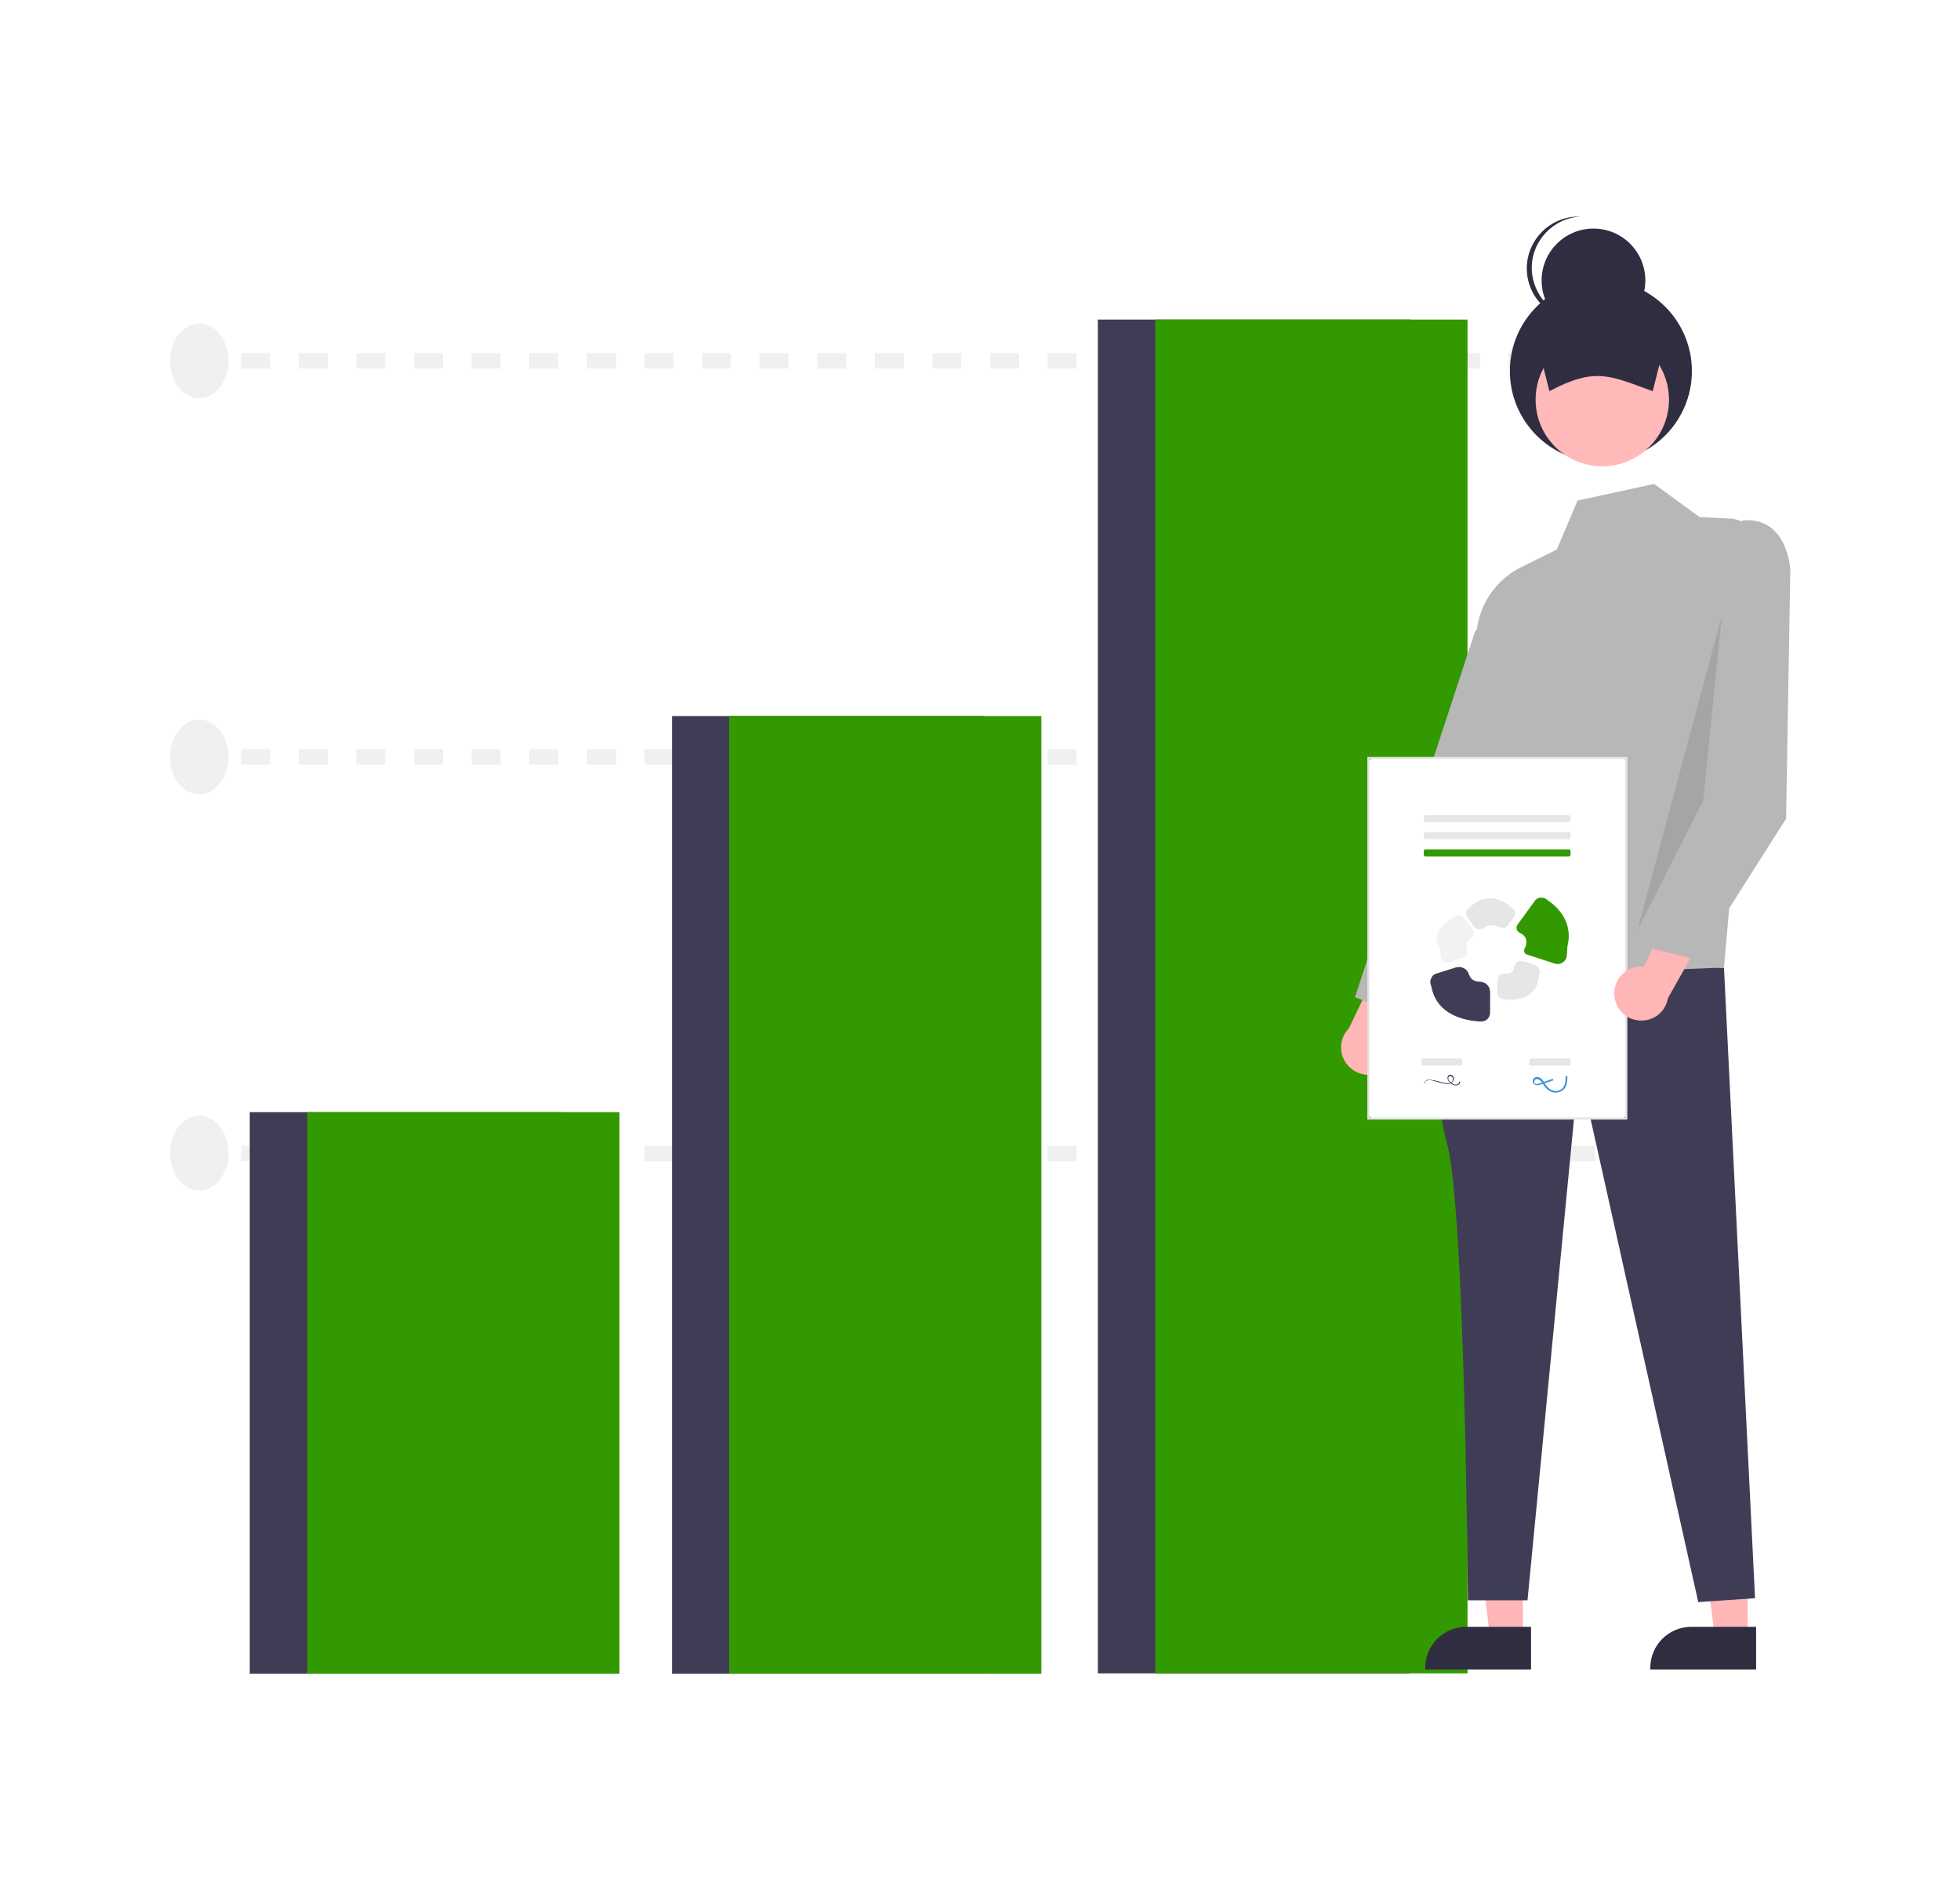 <?xml version="1.0" encoding="utf-8"?>
<!-- Generator: Adobe Illustrator 24.1.1, SVG Export Plug-In . SVG Version: 6.00 Build 0)  -->
<svg version="1.1" id="Layer_1" xmlns="http://www.w3.org/2000/svg" xmlns:xlink="http://www.w3.org/1999/xlink" x="0px" y="0px"
	 viewBox="0 0 555.6 535.8" style="enable-background:new 0 0 555.6 535.8;" xml:space="preserve">
<style type="text/css">
	.st0{fill:#FFFFFF;}
	.st1{fill:#3F93D8;}
	.st2{fill:#F0F0F0;}
	.st3{fill:#3F3D56;}
	.st4{fill:#339900;}
	.st5{fill:#FFB6B6;}
	.st6{fill:#2F2E41;}
	.st7{fill:#B7B7B7;}
	.st8{fill:#FFB9B9;}
	.st9{opacity:0.1;enable-background:new    ;}
	.st10{fill:#E6E6E6;}
	.st11{fill:#F2F2F2;}
</style>
<rect x="-13.3" y="-8.9" class="st0" width="578.7" height="553.8"/>
<path class="st1" d="M444.1,313.5h-4.6c-0.6,0-1.1-0.5-1.1-1.1v-1.5c0-0.6,0.5-1.1,1.1-1.1h4.6c0.6,0,1.1,0.5,1.1,1.1v1.5
	C445.2,313,444.7,313.5,444.1,313.5z"/>
<path class="st1" d="M445.2,296.1l-4.2-1.8c-0.6-0.2-0.9-0.9-0.6-1.5l0.6-1.4c0.2-0.6,0.9-0.9,1.5-0.6l4.2,1.8
	c0.6,0.2,0.9,0.9,0.6,1.5l-0.6,1.4C446.5,296,445.8,296.3,445.2,296.1z"/>
<rect x="56.1" y="324.7" class="st2" width="4.1" height="4.4"/>
<path class="st2" d="M452.1,329.2H444v-4.4h8.2v4.4H452.1z M435.8,329.2h-8.2v-4.4h8.2V329.2z M419.5,329.2h-8.2v-4.4h8.2V329.2z
	 M403.1,329.2H395v-4.4h8.2v4.4H403.1z M386.8,329.2h-8.2v-4.4h8.2V329.2z M370.5,329.2h-8.2v-4.4h8.2V329.2z M354.2,329.2H346v-4.4
	h8.2V329.2z M337.8,329.2h-8.2v-4.4h8.2V329.2z M321.5,329.2h-8.2v-4.4h8.2V329.2z M305.2,329.2H297v-4.4h8.2V329.2z M288.9,329.2
	h-8.2v-4.4h8.2V329.2z M272.5,329.2h-8.2v-4.4h8.2V329.2z M256.2,329.2H248v-4.4h8.2V329.2z M239.9,329.2h-8.2v-4.4h8.2V329.2z
	 M223.5,329.2h-8.2v-4.4h8.2V329.2z M207.2,329.2H199v-4.4h8.2V329.2z M190.9,329.2h-8.2v-4.4h8.2V329.2z M174.6,329.2h-8.2v-4.4
	h8.2V329.2z M158.2,329.2H150v-4.4h8.2V329.2z M141.9,329.2h-8.2v-4.4h8.2V329.2z M125.6,329.2h-8.2v-4.4h8.2V329.2z M109.2,329.2
	H101v-4.4h8.2V329.2z M92.9,329.2h-8.2v-4.4h8.2V329.2z M76.6,329.2h-8.2v-4.4h8.2V329.2z"/>
<rect x="56.1" y="212.4" class="st2" width="4.1" height="4.4"/>
<path class="st2" d="M452.1,216.8H444v-4.4h8.2v4.4H452.1z M435.8,216.8h-8.2v-4.4h8.2V216.8z M419.5,216.8h-8.2v-4.4h8.2V216.8z
	 M403.1,216.8H395v-4.4h8.2v4.4H403.1z M386.8,216.8h-8.2v-4.4h8.2V216.8z M370.5,216.8h-8.2v-4.4h8.2V216.8z M354.2,216.8H346v-4.4
	h8.2V216.8z M337.8,216.8h-8.2v-4.4h8.2V216.8z M321.5,216.8h-8.2v-4.4h8.2V216.8z M305.2,216.8H297v-4.4h8.2V216.8z M288.9,216.8
	h-8.2v-4.4h8.2V216.8z M272.5,216.8h-8.2v-4.4h8.2V216.8z M256.2,216.8H248v-4.4h8.2V216.8z M239.9,216.8h-8.2v-4.4h8.2V216.8z
	 M223.5,216.8h-8.2v-4.4h8.2V216.8z M207.2,216.8H199v-4.4h8.2V216.8z M190.9,216.8h-8.2v-4.4h8.2V216.8z M174.6,216.8h-8.2v-4.4
	h8.2V216.8z M158.2,216.8H150v-4.4h8.2V216.8z M141.9,216.8h-8.2v-4.4h8.2V216.8z M125.6,216.8h-8.2v-4.4h8.2V216.8z M109.2,216.8
	H101v-4.4h8.2V216.8z M92.9,216.8h-8.2v-4.4h8.2V216.8z M76.6,216.8h-8.2v-4.4h8.2V216.8z"/>
<rect x="56.1" y="100.1" class="st2" width="4.1" height="4.4"/>
<path class="st2" d="M452.1,104.5H444v-4.4h8.2v4.4H452.1z M435.8,104.5h-8.2v-4.4h8.2V104.5z M419.5,104.5h-8.2v-4.4h8.2V104.5z
	 M403.1,104.5H395v-4.4h8.2v4.4H403.1z M386.8,104.5h-8.2v-4.4h8.2V104.5z M370.5,104.5h-8.2v-4.4h8.2V104.5z M354.2,104.5H346v-4.4
	h8.2V104.5z M337.8,104.5h-8.2v-4.4h8.2V104.5z M321.5,104.5h-8.2v-4.4h8.2V104.5z M305.2,104.5H297v-4.4h8.2V104.5z M288.9,104.5
	h-8.2v-4.4h8.2V104.5z M272.5,104.5h-8.2v-4.4h8.2V104.5z M256.2,104.5H248v-4.4h8.2V104.5z M239.9,104.5h-8.2v-4.4h8.2V104.5z
	 M223.5,104.5h-8.2v-4.4h8.2V104.5z M207.2,104.5H199v-4.4h8.2V104.5z M190.9,104.5h-8.2v-4.4h8.2V104.5z M174.6,104.5h-8.2v-4.4
	h8.2V104.5z M158.2,104.5H150v-4.4h8.2V104.5z M141.9,104.5h-8.2v-4.4h8.2V104.5z M125.6,104.5h-8.2v-4.4h8.2V104.5z M109.2,104.5
	H101v-4.4h8.2V104.5z M92.9,104.5h-8.2v-4.4h8.2V104.5z M76.6,104.5h-8.2v-4.4h8.2V104.5z"/>
<rect x="70.8" y="315.3" class="st3" width="88.5" height="159.2"/>
<rect x="87.1" y="315.3" class="st4" width="88.5" height="159.2"/>
<rect x="190.5" y="203" class="st3" width="88.5" height="271.5"/>
<rect x="206.7" y="203" class="st4" width="88.5" height="271.5"/>
<rect x="311.2" y="90.6" class="st3" width="88.5" height="383.8"/>
<rect x="327.5" y="90.6" class="st4" width="88.5" height="383.8"/>
<ellipse class="st2" cx="56.5" cy="102.3" rx="8.3" ry="10.6"/>
<ellipse class="st2" cx="56.5" cy="214.6" rx="8.3" ry="10.6"/>
<ellipse class="st2" cx="56.5" cy="326.9" rx="8.3" ry="10.6"/>
<path class="st5" d="M391.9,303.6c3.6-2.2,4.8-6.9,2.6-10.5c-0.2-0.4-0.5-0.7-0.8-1.1l13.4-23.6l-14.1,0.9l-10.6,22.2
	c-3,3-3,7.9,0,10.9C385,305,388.9,305.4,391.9,303.6L391.9,303.6z"/>
<polygon class="st5" points="495.4,464.2 486.1,464.2 481.7,428.3 495.4,428.3 "/>
<path class="st6" d="M497.8,473.3h-30v-0.4c0-6.5,5.2-11.7,11.7-11.7l0,0h18.3V473.3z"/>
<polygon class="st5" points="431.7,464.2 422.4,464.2 417.9,428.3 431.7,428.3 "/>
<path class="st6" d="M434,473.3h-30v-0.4c0-6.5,5.2-11.7,11.7-11.7l0,0H434V473.3z"/>
<path class="st3" d="M407.7,269.5c0,0-2.6,36.5,2.5,54.8s5.9,129.4,5.9,129.4H433l14.6-151.2l33.8,151.7l16.1-1.1l-8.8-178.7
	L407.7,269.5z"/>
<path class="st7" d="M481.8,146.6l-12.9-9.4l-21.7,4.7l-5.9,13.9l-10.1,5c-6.7,3.3-11.4,9.8-12.5,17.2l-14.4,99.6l84.4-3.3L499,157
	c0.4-5.1-3.3-9.5-8.4-10c-0.1,0-0.2,0-0.3,0L481.8,146.6z"/>
<polygon class="st7" points="425.9,168.6 418.1,179.1 384.1,282.7 400,289 425.5,240.8 "/>
<circle class="st6" cx="453.8" cy="105.2" r="25.8"/>
<circle class="st8" cx="454.2" cy="113.3" r="18.9"/>
<path class="st6" d="M468.5,110.9c-12-4.3-16.1-7-29.3,0l-4.9-19.6h39.1L468.5,110.9z"/>
<circle class="st6" cx="451.7" cy="79.5" r="14.7"/>
<path class="st6" d="M434.2,76c0-7.8,6.2-14.3,14-14.6c-0.2,0-0.5,0-0.7,0c-8.1,0-14.7,6.6-14.7,14.7s6.6,14.7,14.7,14.7
	c0.2,0,0.5,0,0.7,0C440.4,90.2,434.3,83.8,434.2,76z"/>
<polygon class="st9" points="488.1,174.5 482.8,227 464.2,263.6 "/>
<path id="b-2648" class="st0" d="M389.5,317.1h70c0.9,0,1.6-0.7,1.6-1.6v-99c0-0.9-0.7-1.6-1.6-1.6h-70c-0.9,0-1.6,0.7-1.6,1.6v99
	C387.9,316.4,388.6,317.1,389.5,317.1L389.5,317.1z"/>
<path class="st10" d="M461.3,317.4h-73.7V214.6h73.7V317.4z M388.2,316.8h72.5V215.2h-72.5V316.8z"/>
<path id="c-2649" class="st10" d="M444.7,231.1c0.3,0,0.5,0.2,0.5,0.5l0,0v1c0,0.3-0.2,0.5-0.5,0.5h-40.6c-0.3,0-0.5-0.2-0.5-0.5v-1
	c0-0.3,0.2-0.5,0.5-0.5H444.7"/>
<path id="d-2650" class="st10" d="M444.7,235.9c0.3,0,0.5,0.2,0.5,0.5l0,0v1c0,0.3-0.2,0.5-0.5,0.5h-40.6c-0.3,0-0.5-0.2-0.5-0.5v-1
	c0-0.3,0.2-0.5,0.5-0.5H444.7"/>
<path id="e-2651" class="st4" d="M444.7,240.8c0.3,0,0.5,0.2,0.5,0.5l0,0v1c0,0.3-0.2,0.5-0.5,0.5h-40.6c-0.3,0-0.5-0.2-0.5-0.5v-1
	c0-0.3,0.2-0.5,0.5-0.5H444.7"/>
<path id="r-2663" class="st11" d="M417.1,265.9c0.8-0.5,0.9-1.5,0.4-2.3l-2.5-3.4c-0.6-0.8-1.7-1-2.5-0.4c-0.1,0.1-0.1,0.1-0.2,0.2
	c-4.2,2.3-6.5,5.5-4,9.4c0,0.6,0,1.3,0.1,1.9c0,0.3,0.1,0.6,0.3,0.8c0.5,0.7,1.3,0.9,2,0.7l4.1-1.3c0.9-0.3,1.3-1.2,1-2.1
	C415.5,268.4,415.6,266.9,417.1,265.9L417.1,265.9z"/>
<path id="s-2664" class="st10" d="M426.7,276c-1.2-0.1-2.2,0.8-2.2,2v3.5c0,0.1,0,0.2,0,0.3c0.2,1,1.1,1.6,2,1.5
	c5.7,0.7,9.6-1.8,9.8-7.2c0-0.1,0.1-0.2,0.1-0.2c0.3-0.9-0.2-1.9-1.2-2.3l-3.4-1.1c-1.2-0.4-2.4,0.4-2.6,1.6
	C429.2,275.2,428.5,276.2,426.7,276L426.7,276z"/>
<path id="t-2665" class="st3" d="M405.7,279.5c1.2,7,7.3,9.7,13.8,10.1c0.1,0,0.3,0,0.4,0c1.4,0,2.5-1.1,2.5-2.5v-5.9
	c0-1.6-1.3-2.9-3-2.9c-1.6,0-2.6-0.8-3-2.1c-0.5-1.6-2.2-2.4-3.8-1.9l-5.4,1.7c-0.7,0.2-1.3,0.7-1.5,1.4
	C405.3,278.1,405.4,278.8,405.7,279.5z"/>
<path id="u-2666" class="st4" d="M438.7,255.2c-1-1-2.6-1-3.5,0c-0.1,0.1-0.2,0.2-0.2,0.3l-4.8,6.6c-0.6,0.8-0.3,2,0.7,2.4
	c2.2,1,2,3.1,1.3,4.4c-0.4,0.6-0.1,1.5,0.6,1.7l8,2.6c1.3,0.4,2.7-0.3,3.2-1.6c0-0.1,0.1-0.3,0.1-0.4c0.1-0.9,0.2-1.8,0.2-2.8
	C445.6,263.3,443.7,258.6,438.7,255.2L438.7,255.2z"/>
<path id="v-2667" class="st10" d="M424.9,262.8c0.9,0.5,2,0.3,2.6-0.6l1.6-2.2c0.3-0.4,0.4-1,0.3-1.5s-0.5-0.9-0.9-1.2
	c-3.8-3.4-8.2-3.6-12,0c-0.5,0.2-0.8,0.7-0.9,1.2s0,1,0.3,1.5l1.9,2.6c0.6,0.9,1.9,1.1,2.8,0.5C421.8,262.1,423.6,262.1,424.9,262.8
	L424.9,262.8z"/>
<path id="x-2668" class="st3" d="M403.9,307c0.1-0.6,0.8-0.8,1.4-0.8c0.3,0,0.7,0.1,1,0.2c0.4,0.1,0.7,0.2,1.1,0.3
	c0.6,0.2,1.3,0.4,1.9,0.5c0.5,0.1,1.1,0.2,1.7,0c0.5-0.1,0.9-0.6,1.1-1.1s-0.1-1-0.5-1.3c-0.4-0.2-1-0.1-1.2,0.4l0,0
	c-0.2,0.5,0,1.1,0.4,1.5c0.2,0.2,0.5,0.4,0.7,0.6c0.3,0.2,0.6,0.3,0.9,0.4c0.5,0.1,1.1-0.1,1.4-0.5c0.1-0.1,0.1-0.2,0.1-0.4
	c0-0.2-0.3-0.2-0.3,0c0,0.5-0.6,0.7-1,0.7c-0.3,0-0.6-0.2-0.8-0.3c-0.2-0.1-0.5-0.3-0.7-0.5c-0.4-0.3-0.7-0.8-0.5-1.3
	c0.2-0.3,0.6-0.4,0.9-0.2l0.1,0.1c0.4,0.3,0.3,0.9,0.1,1.2c-0.3,0.4-0.8,0.6-1.3,0.6s-1-0.1-1.5-0.2c-0.6-0.2-1.2-0.4-1.8-0.5
	c-0.3-0.1-0.7-0.2-1.1-0.2c-0.3-0.1-0.7-0.1-1-0.1c-0.6,0-1.1,0.4-1.3,1C403.6,307.1,403.9,307.2,403.9,307z"/>
<path id="y-2669" class="st10" d="M414.4,300.1c0.1,0,0.1,0.2,0.1,0.5v1c0,0.3-0.1,0.5-0.1,0.5H403c-0.1,0-0.1-0.2-0.1-0.5v-1
	c0-0.3,0.1-0.5,0.1-0.5H414.4"/>
<path id="a_x60_-2670" class="st10" d="M445.1,300.1c0.1,0,0.1,0.2,0.1,0.5v1c0,0.3-0.1,0.5-0.1,0.5h-11.5c-0.1,0-0.1-0.2-0.1-0.5
	v-1c0-0.3,0.1-0.5,0.1-0.5H445.1"/>
<path id="aa-2671" class="st1" d="M440,305.9l-2.3,0.8l-1.1,0.4c-0.3,0.1-0.7,0.2-1.1,0.2c-0.3,0-0.5-0.2-0.6-0.5
	c0-0.3,0.1-0.5,0.3-0.7c0.5-0.4,1.2,0,1.6,0.4c0.5,0.5,0.7,1.2,1.2,1.7c0.4,0.5,0.9,0.9,1.5,1.2c1.1,0.6,2.5,0.4,3.5-0.3
	c1.2-0.9,1.3-2.5,1.3-3.9c0-0.1-0.1-0.2-0.3-0.2c-0.1,0-0.2,0.1-0.2,0.2c0,1.3-0.1,2.8-1.2,3.6c-1.1,0.8-2.6,0.6-3.6-0.3
	c-0.5-0.5-1-1-1.3-1.7c-0.4-0.6-0.8-1.2-1.5-1.4c-0.6-0.2-1.3,0-1.6,0.6c-0.3,0.5-0.1,1.1,0.4,1.4c0,0,0.1,0,0.1,0.1
	c0.8,0.4,1.7-0.1,2.5-0.3l2.7-0.9C440.4,306.2,440.3,305.8,440,305.9L440,305.9z"/>
<path class="st5" d="M457.6,282.2c-0.3-4.2,2.9-7.9,7.1-8.2c0.4,0,0.9,0,1.3,0l11.6-24.5l7.3,12L472.8,283c-0.7,4.2-4.7,7-8.9,6.2
	C460.5,288.7,457.9,285.7,457.6,282.2L457.6,282.2z"/>
<path class="st7" d="M489.1,153.8l4.8-6.2c0,0,11.6-2.4,13.6,13.6l-1.2,70.9l-25.4,40l-16.5-4.2l21.6-47.6L489.1,153.8z"/>
</svg>
